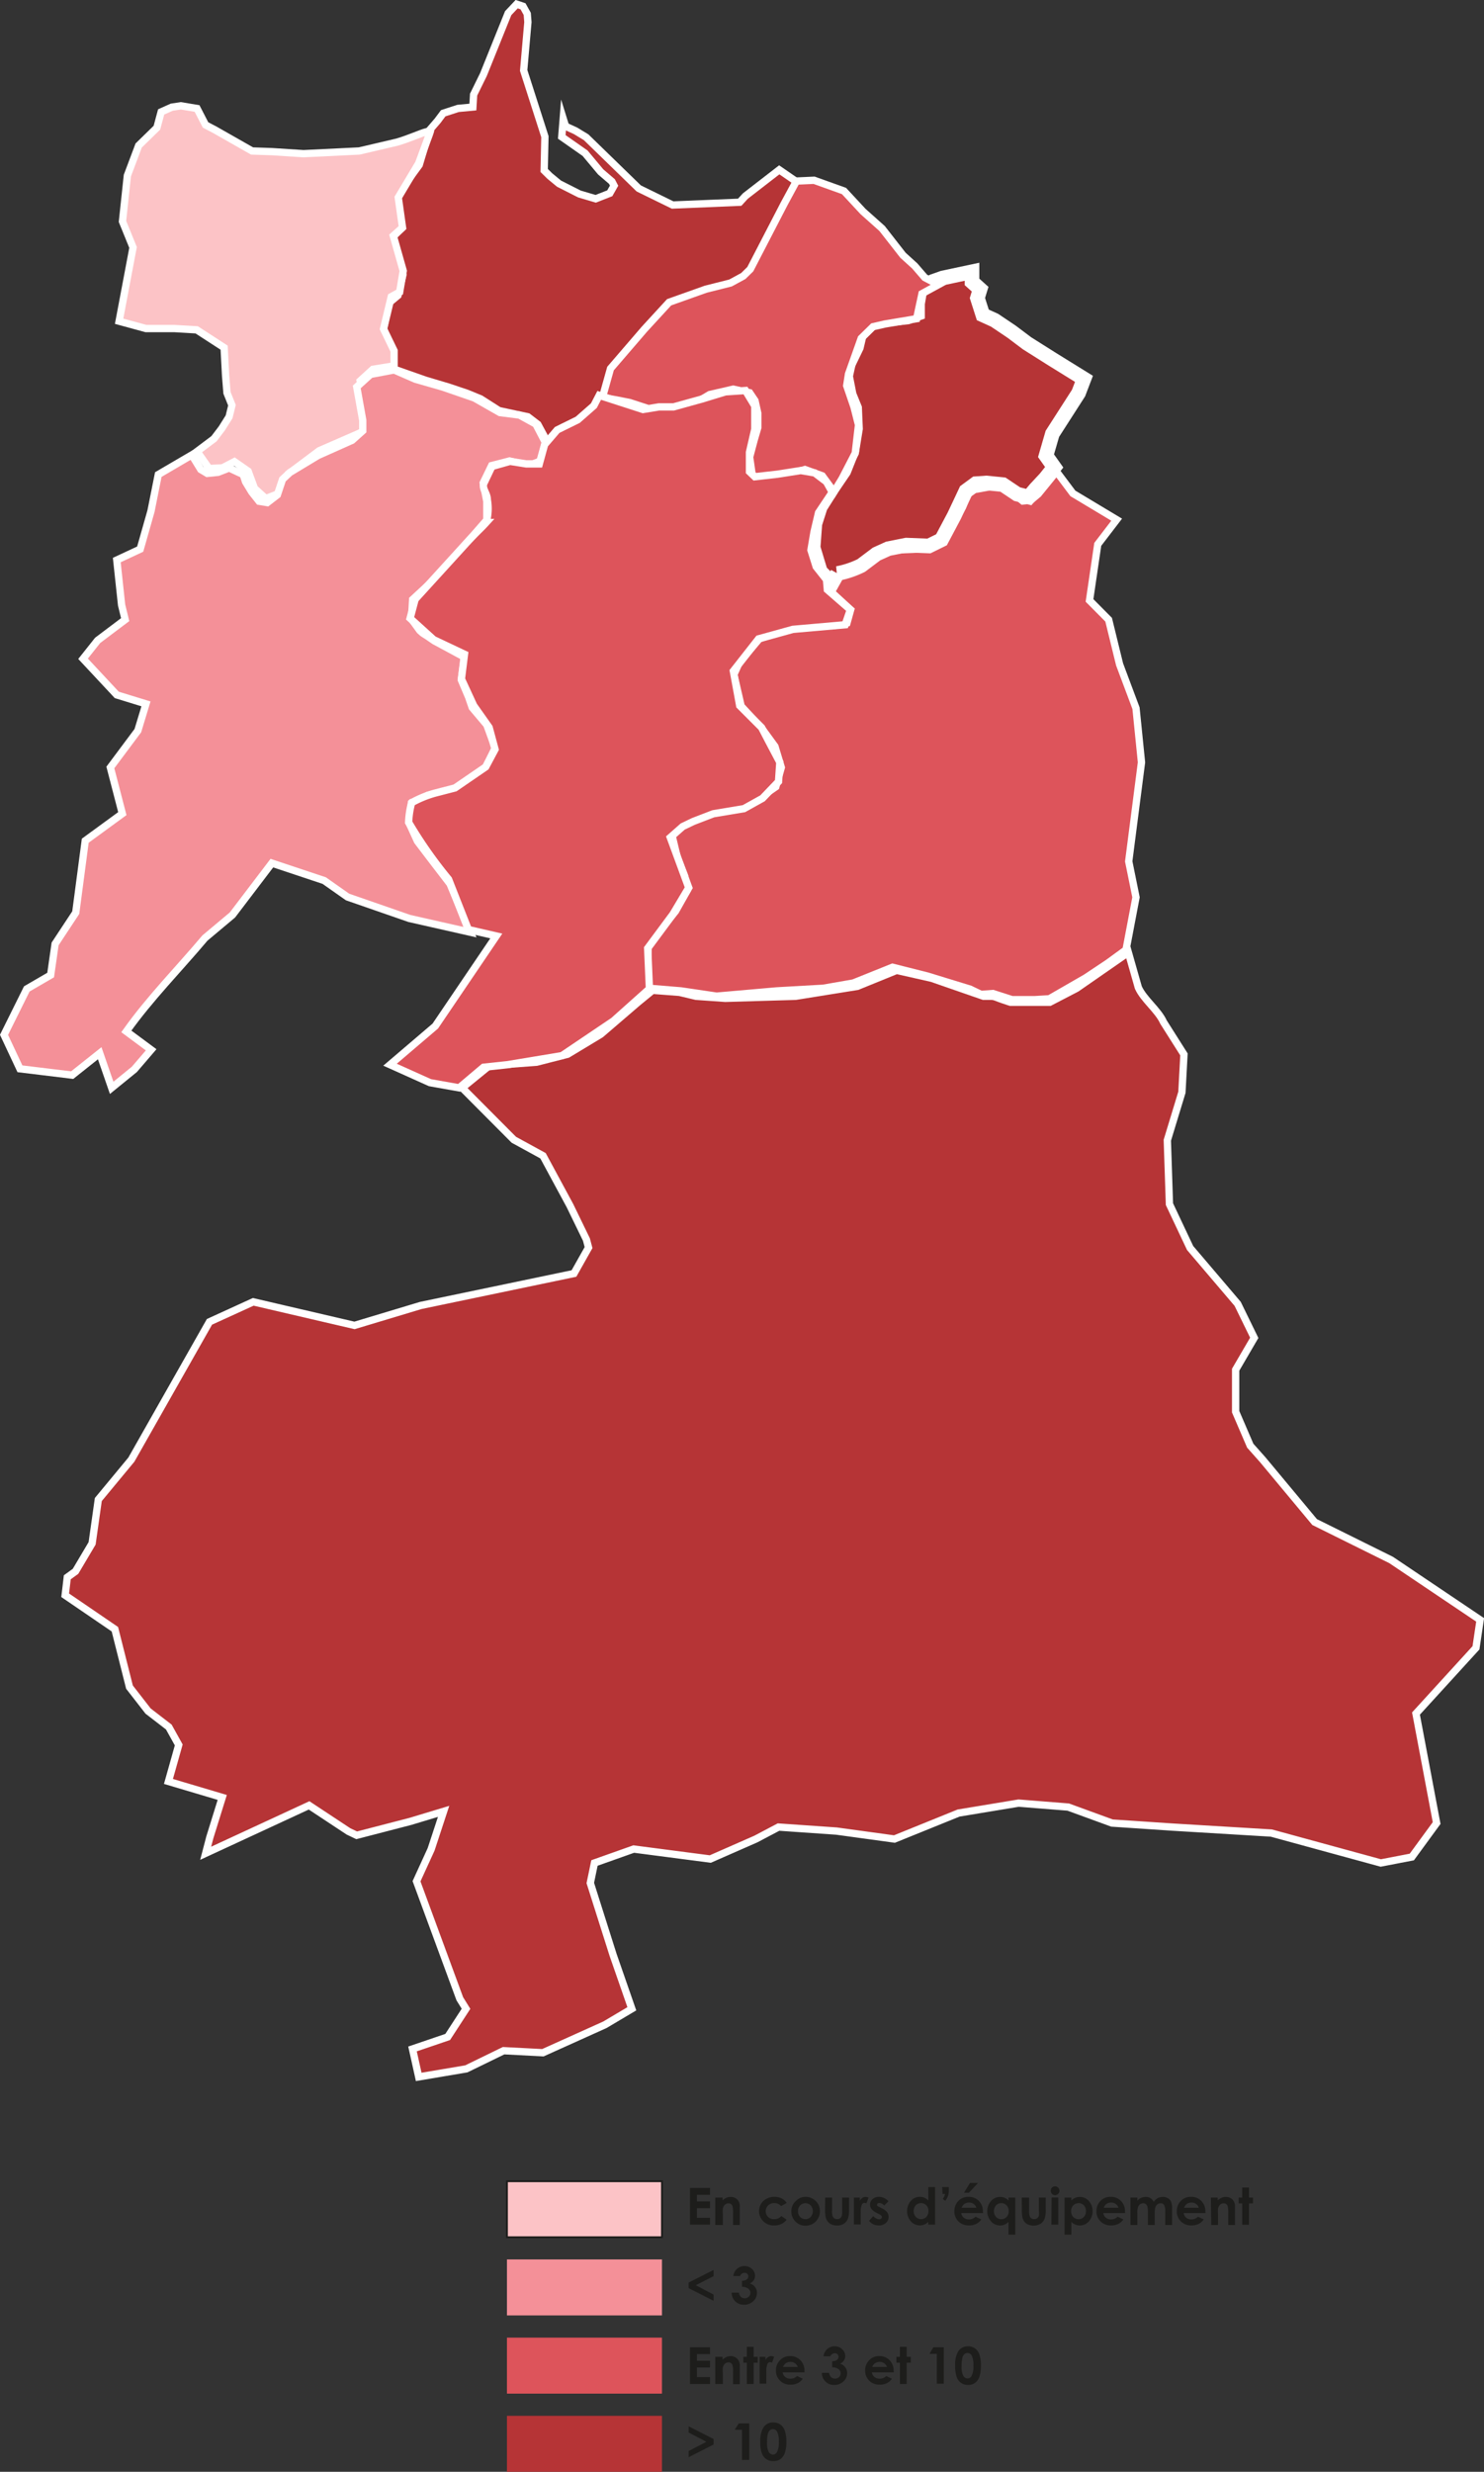 <?xml version="1.0" encoding="UTF-8"?> <svg xmlns="http://www.w3.org/2000/svg" id="Calque_1" data-name="Calque 1" viewBox="0 0 203.33 338.56"><rect x="0" y="0" width="203.33" height="338.56" fill="#333333" stroke="none"/><path d="M154.6,130.45l-7.09,4.92-3.68,1.91h-5.39c-2.91-.93-1.65-.82-3.68-.82L127.67,134l-4.82-1.09-5.38,2.19L109,136.46l-9.63.28-4-.28-2.27-.54-3.69-.28-2,1.64-5.1,4.38-4.54,2.74-4.25,1.09-3.68.27L67,146l-3.68,3,7.08,7.11,4,2.19,3.69,6.83,2.26,4.65.29,1.1-2,3.55-21,4.38-9.07,2.73L34.7,178.31l-6,2.74L18,199.92l-4.53,5.47-.85,6-2.27,3.83-1.13.82-.29,2.46,6.81,4.65,2,7.93,2.55,3.28,2.84,2.19L24.49,239,23.08,244l7.37,2.19-1.7,5.47-.57,2.18,14.17-6.56,5.39,3.56,1.13.54,7.37-1.91,4.54-1.37-1.71,5.2-2,4.37L63,273.77l.85,1.37L61.34,279l-4.82,1.64.85,3.83,6.52-1.1L69,280.88l5.38.28,8.5-3.83,3.69-2.19L84,267.75l-3.12-9.84.57-2.74,5.38-1.91,10.49,1.37,6.24-2.74,3.11-1.64,7.94.55,7.94,1.09,8.79-3.56,8.22-1.36,6.8.54,6,2.19,8.22.55,13.61.82,15,4.1,4.25-.82,3.4-4.65-2.83-15,8.22-9,.57-3.83-12.19-8.2-10.49-5.2L173,199.92l-1.7-1.91-2-4.65v-5.75l2.55-4.37-2.27-4.65-6.52-7.66-2.83-6-.29-8.75,2-6.57.28-5.19L159.42,140c-.75-1.66-2.7-3.08-3.45-4.74Z" fill="#b63436" fill-rule="evenodd"></path><path d="M154.6,130.45l-7.09,4.92-3.68,1.91h-5.39c-2.91-.93-1.65-.82-3.68-.82L127.67,134l-4.82-1.09-5.38,2.19L109,136.46l-9.63.28-4-.28-2.27-.54-3.69-.28-2,1.64-5.1,4.38-4.54,2.74-4.25,1.09-3.68.27L67,146l-3.68,3,7.08,7.11,4,2.19,3.69,6.83,2.26,4.65.29,1.1-2,3.55-21,4.38-9.07,2.73L34.7,178.31l-6,2.74L18,199.92l-4.53,5.47-.85,6-2.27,3.83-1.13.82-.29,2.46,6.81,4.65,2,7.93,2.55,3.28,2.84,2.19L24.49,239,23.08,244l7.37,2.19-1.7,5.47-.57,2.18,14.17-6.56,5.39,3.56,1.13.54,7.37-1.91,4.54-1.37-1.71,5.2-2,4.37L63,273.77l.85,1.37L61.34,279l-4.82,1.64.85,3.83,6.52-1.1L69,280.88l5.38.28,8.5-3.83,3.69-2.19L84,267.75l-3.12-9.84.57-2.74,5.38-1.91,10.49,1.37,6.24-2.74,3.11-1.64,7.94.55,7.94,1.09,8.79-3.56,8.22-1.36,6.8.54,6,2.19,8.22.55,13.61.82,15,4.1,4.25-.82,3.4-4.65-2.83-15,8.22-9,.57-3.83-12.19-8.2-10.49-5.2L173,199.92l-1.7-1.91-2-4.65v-5.75l2.55-4.37-2.27-4.65-6.52-7.66-2.83-6-.29-8.75,2-6.57.28-5.19L159.42,140c-.75-1.66-2.7-3.08-3.45-4.74Z" fill="none" stroke="#fff" stroke-miterlimit="8"></path><path d="M154.28,130.1l1.37-7.2-1-4.92,1.75-13.56L155.65,97l-2.25-6-1.5-6.12-2.62-2.64,1.13-7.68L153,71.18l-6-3.6-2.25-3-.87,1.08-1.63,2-1,.84-1.12.12-1.87-1.56-2.13-.48-2.62.48-1,.72-.63,1.68L130.41,72l-1,1.92-1.87,1.2-2.5.12-3.12.12-2.38,1.2-2.12,1.56-1,.36-2,.6-.75,1.8,2.88,2.64-.5,1.8-1.13.24-.62.12h-1.25l-4.75.36-4.25,1.44-2.75,3.24-.75,1.68,1,4.32,2.88,3.12,1.75,2.4.87,2.88-.75,2.64-3.12,2.16-1.88.72-3.62.48-3.75,1.56-1.87,1.68.75,3.12,1,2.52.37,1.92-1.62,2.88-1.88,2.28-1.87,2.52-.13,2.88v1.56l.25,1.32,4.38.36,4.87.72,8.24-.72,6.38-.36,4.12-.72,5.37-2.16,4.75,1.2,5.87,1.8,1.5.72,1.63-.12,2.62.84h3.12l2-.12,5-2.88,3-2Z" fill="#dd545b" fill-rule="evenodd"></path><path d="M154.28,130.1l1.37-7.2-1-4.92,1.75-13.56L155.65,97l-2.25-6-1.5-6.12-2.62-2.64,1.13-7.68L153,71.18l-6-3.6-2.25-3-.87,1.08-1.63,2-1,.84-1.12.12-1.87-1.56-2.13-.48-2.62.48-1,.72-.63,1.68L130.41,72l-1,1.92-1.87,1.2-2.5.12-3.12.12-2.38,1.2-2.12,1.56-1,.36-2,.6-.75,1.8,2.88,2.64-.5,1.8-1.13.24-.62.12h-1.25l-4.75.36-4.25,1.44-2.75,3.24-.75,1.68,1,4.32,2.88,3.12,1.75,2.4.87,2.88-.75,2.64-3.12,2.16-1.88.72-3.62.48-3.75,1.56-1.87,1.68.75,3.12,1,2.52.37,1.92-1.62,2.88-1.88,2.28-1.87,2.52-.13,2.88v1.56l.25,1.32,4.38.36,4.87.72,8.24-.72,6.38-.36,4.12-.72,5.37-2.16,4.75,1.2,5.87,1.8,1.5.72,1.63-.12,2.62.84h3.12l2-.12,5-2.88,3-2Z" fill="none" stroke="#fff" stroke-miterlimit="8"></path><path d="M144.44,64l-1.12-1.58.87-3,3.59-5.59.74-1.94-4.33-2.68-3.47-2.19-2.1-1.58-2.35-1.58-1.61-.73-.74-2.31.37-1.21-1.11-1V37.22l-4,.85-1.36.48-1.73.86-.37,2.18v1.34l-1.36.49-2.23.24L119.7,44l-1.86,1.45-.49,2.07-1.12,2.31-.37,1.7.5,2.56.74,1.82.12,2.8-.49,3-1.11,2.79L114,66.88l-1.61,2.55-.74,2.31L111.41,75l.62,2.06.37,1.22L114,79.89l.75-1.34A12.78,12.78,0,0,0,118,77.46l2.1-1.58,1.61-.73,2.47-.49,3.09.12,1.73-.85,1.74-3.28.86-1.82.74-1.58,1.36-1,1.45-.1,2.27.23,1.94,1.3,1.59.4.92-1.1,1.36-1.46Z" fill="#b63436" fill-rule="evenodd"></path><path d="M144.44,64l-1.12-1.58.87-3,3.59-5.59.74-1.94-4.33-2.68-3.47-2.19-2.1-1.58-2.35-1.58-1.61-.73-.74-2.31.37-1.21-1.11-1V37.22l-4,.85-1.36.48-1.73.86-.37,2.18v1.34l-1.36.49-2.23.24L119.7,44l-1.86,1.45-.49,2.07-1.12,2.31-.37,1.7.5,2.56.74,1.82.12,2.8-.49,3-1.11,2.79L114,66.88l-1.61,2.55-.74,2.31L111.41,75l.62,2.06.37,1.22L114,79.89l.75-1.34A12.78,12.78,0,0,0,118,77.46l2.1-1.58,1.61-.73,2.47-.49,3.09.12,1.73-.85,1.74-3.28.86-1.82.74-1.58,1.36-1,1.45-.1,2.27.23,1.94,1.3,1.59.4.92-1.1,1.36-1.46Z" fill="none" stroke="#fff" stroke-miterlimit="8" stroke-width="2"></path><polygon points="114.27 67.37 112.66 65.17 110.29 64.31 108.18 64.92 106.44 65.17 104.32 65.53 103.08 65.17 102.71 62.6 103.33 60.27 103.83 58.56 103.83 56.61 103.45 54.89 102.71 53.79 100.47 53.3 97.24 54.04 94.75 55.51 92.01 55.99 88.9 55.99 86.29 55.14 84.43 54.77 83.06 54.53 82.19 54.04 83.43 50.25 86.67 46.58 88.53 44.13 91.52 41.32 95.74 39.73 99.6 38.63 102.33 36.92 104.32 32.89 105.69 30.32 106.94 27.87 107.31 26.77 108.55 24.82 111.54 24.69 115.64 26.16 118.25 28.97 120.86 31.3 123.72 34.96 125.34 36.43 126.71 38.02 128.57 39 126.33 40.22 125.59 43.65 121.24 44.38 119.62 44.75 118 46.34 116.26 51.23 116.01 52.82 117.01 55.75 117.63 58.2 117.18 62.07 115.39 65.53 114.27 67.37" fill="#dd545b" fill-rule="evenodd"></polygon><polygon points="114.27 67.37 112.66 65.17 110.29 64.31 108.18 64.92 106.44 65.17 104.32 65.53 103.08 65.17 102.71 62.6 103.33 60.27 103.83 58.56 103.83 56.61 103.45 54.89 102.71 53.79 100.47 53.3 97.24 54.04 94.75 55.51 92.01 55.99 88.9 55.99 86.29 55.14 84.43 54.77 83.06 54.53 82.19 54.04 83.43 50.25 86.67 46.58 88.53 44.13 91.52 41.32 95.74 39.73 99.6 38.63 102.33 36.92 104.32 32.89 105.69 30.32 106.94 27.87 107.31 26.77 108.55 24.82 111.54 24.69 115.64 26.16 118.25 28.97 120.86 31.3 123.72 34.96 125.34 36.43 126.71 38.02 128.57 39 126.33 40.22 125.59 43.65 121.24 44.38 119.62 44.75 118 46.34 116.26 51.23 116.01 52.82 117.01 55.75 117.63 58.2 117.18 62.07 115.39 65.53 114.27 67.37" fill="none" stroke="#fff" stroke-miterlimit="8"></polygon><polygon points="82.59 54.26 83.65 50.48 88.29 45.09 91.68 41.4 96.71 39.61 100.09 38.76 101.84 37.81 102.8 36.87 107.45 27.89 109.09 24.86 106.77 23.26 102.13 26.85 101.35 27.7 92.16 28.08 87.52 25.81 80.31 18.8 78.86 17.92 77.49 17.29 77.17 16.26 76.97 18.75 80.17 20.99 82.3 23.54 83.84 24.86 84.14 25.43 83.55 26.47 81.62 27.23 79.39 26.57 76.59 25.15 75.33 24.11 74.56 23.35 74.66 18.72 71.75 9.65 72.33 3.03 72.24 1.9 71.66 0.86 70.79 0.57 69.63 1.8 66.24 10.21 64.89 12.96 64.79 14.66 62.76 14.85 60.73 15.51 59.95 16.55 58.89 17.78 57.44 22.59 55.7 24.96 54.34 27.42 54.73 30.06 55.02 31.29 53.66 32.61 54.53 35.26 55.21 37.62 54.53 40.46 53.28 41.5 52.5 45.28 53.66 48.3 53.76 50.48 58.31 52.08 61.5 53.03 64.02 53.88 65.85 54.63 68.37 56.24 72.33 57.09 73.69 58.13 74.56 59.74 74.94 60.87 77.17 58.51 80.17 57.28 81.52 55.96 82.59 54.26" fill="#b63436" fill-rule="evenodd"></polygon><polygon points="82.59 54.26 83.65 50.48 88.29 45.09 91.68 41.4 96.71 39.61 100.09 38.76 101.84 37.81 102.8 36.87 107.45 27.89 109.09 24.86 106.77 23.26 102.13 26.85 101.35 27.7 92.16 28.08 87.52 25.81 80.31 18.8 78.86 17.92 77.49 17.29 77.17 16.26 76.97 18.75 80.17 20.99 82.3 23.54 83.84 24.86 84.14 25.43 83.55 26.47 81.62 27.23 79.39 26.57 76.59 25.15 75.33 24.11 74.56 23.35 74.66 18.72 71.75 9.65 72.33 3.03 72.24 1.9 71.66 0.86 70.79 0.57 69.63 1.8 66.24 10.21 64.89 12.96 64.79 14.66 62.76 14.85 60.73 15.51 59.95 16.55 58.89 17.78 57.44 22.59 55.7 24.96 54.34 27.42 54.73 30.06 55.02 31.29 53.66 32.61 54.53 35.26 55.21 37.62 54.53 40.46 53.28 41.5 52.5 45.28 53.66 48.3 53.76 50.48 58.31 52.08 61.5 53.03 64.02 53.88 65.85 54.63 68.37 56.24 72.33 57.09 73.69 58.13 74.56 59.74 74.94 60.87 77.17 58.51 80.17 57.28 81.52 55.96 82.59 54.26" fill="none" stroke="#fff" stroke-miterlimit="8"></polygon><path d="M54,50.11V48.05l-1.45-3,1.06-4.41L54.76,40l.49-2.9L53.89,32.3l1.26-1.13-.58-4.12,2.8-4.69,1.45-3.93c.24-.8.34-.55-.39-.38s-2.3.91-4,1.41l-5.21,1.22-7.63.37-4.35-.28-2.7-.09-5.12-2.91-1.26-.66L27,14.86l-2.22-.37-1.25.19-1.45.65-.58,2.16L19,19.93l-1.55,4.12-.67,6.28,1.45,3.56L16.32,44l3.67,1h3.87l3.09.18,3.76,2.44.2,3.84.19,2.35.68,1.69-.39,1.59-1,1.59-1.07,1.41L27,61.83l1.64,2.34,1.84-.09,1.64-.85L34,64.54l.87,2.35,1.54,1.4,1.93-.75,1.16-2.62,1.74-1.31,2.51-1.88,5.8-2.53.87-1.5-.58-3-.49-2.53,1.74-1.59Z" fill="#fcc3c6" fill-rule="evenodd"></path><path d="M54,50.11V48.05l-1.45-3,1.06-4.41L54.76,40l.49-2.9L53.89,32.3l1.26-1.13-.58-4.12,2.8-4.69,1.45-3.93c.24-.8.34-.55-.39-.38s-2.3.91-4,1.41l-5.21,1.22-7.63.37-4.35-.28-2.7-.09-5.12-2.91-1.26-.66L27,14.86l-2.22-.37-1.25.19-1.45.65-.58,2.16L19,19.93l-1.55,4.12-.67,6.28,1.45,3.56L16.32,44l3.67,1h3.87l3.09.18,3.76,2.44.2,3.84.19,2.35.68,1.69-.39,1.59-1,1.59-1.07,1.41L27,61.83l1.64,2.34,1.84-.09,1.64-.85L34,64.54l.87,2.35,1.54,1.4,1.93-.75,1.16-2.62,1.74-1.31,2.51-1.88,5.8-2.53.87-1.5-.58-3-.49-2.53,1.74-1.59Z" fill="none" stroke="#fff" stroke-miterlimit="8"></path><path d="M64.45,127.69l-2.79-6.63L59,117.59l-1.8-2.37-1.15-2.52.33-2.69,2.29-1.1,3.77-.63,3.93-2.84,1.48-3-1.15-3.16-2-2.37-.49-1.42-1-2.36L63.63,90l-4.1-2.21c-1.86-1.31-1.28-.76-2-1.42l-1.15-1.58.16-2.68,4.1-3.79,2.62-3.16,3.44-3.94V68.66l-.49-2.52,1.15-2.37,2.45-.63,2.62.63,1.64-.63.66-2.53-1.31-2.52-2.25-1.24-2.67-.34-3.51-2L60.61,53l-3.7-1.06L54,50.67l-3.23.61L48.88,53l.82,4.57V59L48.25,60.3l-4.68,2.09-3.86,2.33-1,.94L38,67.78l-1.38,1.06-1.12-.18-1-1.26L33.65,66l-.33-1-1.92-.9-1.52.59-1.48.15-.89-.53-1.23-2L21.69,65l-1,5-1.48,5.21L16,76.71l.66,6.16.49,2-3.77,2.84-2,2.52L16,95.18,20,96.41l-1.11,3.66-3.77,5.05,1.64,6.32-5.08,3.71L10.38,125l-2.83,4.29-.61,4.26-3.27,1.9L.55,141.74l2.18,4.65,7.16.87,3.77-3L15.3,149l3.11-2.52,2.3-2.69-3.4-2.52c3.22-4.53,7.18-8.53,10.77-12.79l3.77-3.16,5.4-7.1,7.17,2.39,3.2,2.25,8.47,2.94Z" fill="#f49098" fill-rule="evenodd"></path><path d="M64.45,127.69l-2.79-6.63L59,117.59l-1.8-2.37-1.15-2.52.33-2.69,2.29-1.1,3.77-.63,3.93-2.84,1.48-3-1.15-3.16-2-2.37-.49-1.42-1-2.36L63.63,90l-4.1-2.21c-1.86-1.31-1.28-.76-2-1.42l-1.15-1.58.16-2.68,4.1-3.79,2.62-3.16,3.44-3.94V68.66l-.49-2.52,1.15-2.37,2.45-.63,2.62.63,1.64-.63.66-2.53-1.31-2.52-2.25-1.24-2.67-.34-3.51-2L60.61,53l-3.7-1.06L54,50.67l-3.23.61L48.88,53l.82,4.57V59L48.25,60.3l-4.68,2.09-3.86,2.33-1,.94L38,67.78l-1.38,1.06-1.12-.18-1-1.26L33.65,66l-.33-1-1.92-.9-1.52.59-1.48.15-.89-.53-1.23-2L21.69,65l-1,5-1.48,5.21L16,76.71l.66,6.16.49,2-3.77,2.84-2,2.52L16,95.18,20,96.41l-1.11,3.66-3.77,5.05,1.64,6.32-5.08,3.71L10.38,125l-2.83,4.29-.61,4.26-3.27,1.9L.55,141.74l2.18,4.65,7.16.87,3.77-3L15.3,149l3.11-2.53,2.3-2.68-3.4-2.52c3.22-4.53,7.18-8.53,10.77-12.79l3.77-3.16,5.4-7.1,7.17,2.39,3.2,2.25,8.47,2.94Z" fill="none" stroke="#fff" stroke-miterlimit="8"></path><path d="M62.91,149l-4-.71-5.47-2.46,6.2-5.29L68,128.2l-3.83-.88-2.71-6.88a59.76,59.76,0,0,1-5.47-7.8,11.84,11.84,0,0,1,.34-2.42c.08-.46.06-.27.17-.33a14.55,14.55,0,0,1,3.11-1.26l2.74-.71,4.2-2.88,1.28-2.4-.81-3-2.12-3L63.22,93l.42-3.39-4.23-2-3.22-2.92.69-2.6,7-7.69c1.61-1.75,1.82-1.83,2.73-2.83a6.94,6.94,0,0,0,.16-3.12c0-.88-.68-1.4-.51-2.17l1.14-2.39,2.48-.7,2.22.35h1.79l.73-2.65,1.72-2,2.82-1.39,2.21-1.94.73-1.41,6,1.94,2.19-.36h2l3.83-1.06,3.28-1,2.74-.18,1.28,2.12v3.17l-.73,3.17v2.65l.73.7,3.1-.35,3.19-.5,1.91.32L113.24,66l.79,1.42-1.88,2.81-.62,2.64-.42,2.47.72,2.28,1.41,1.78.12,1.37,3.15,2.74-.71,2.06-7.16.63-4.7,1.3-3.46,4.41.87,4.74,3,3,1,1.92,1.5,2.84-.18,2.64-2.19,2.29-2.55,1.42-4.2.7L95,112.51l-1.46.7-1.7,1.5,2.53,6.88-2.16,3.62-3.47,4.68.24,5.54-4.92,4.4L77,144.59l-7.47,1.24-3.28.35Z" fill="#dd545b" fill-rule="evenodd"></path><path d="M62.91,149l-4-.71-5.47-2.46,6.2-5.29L68,128.2l-3.83-.88-2.71-6.88a59.76,59.76,0,0,1-5.47-7.8,11.73,11.73,0,0,1,.34-2.42c.08-.46.06-.27.17-.33a14.55,14.55,0,0,1,3.11-1.26l2.74-.71,4.2-2.88,1.28-2.4-.81-3-2.12-3L63.22,93l.42-3.39-4.23-2-3.22-2.92.69-2.6,7-7.69c1.61-1.75,1.82-1.83,2.73-2.83a6.94,6.94,0,0,0,.16-3.12c0-.88-.68-1.4-.51-2.17l1.14-2.39,2.48-.7,2.22.35h1.79l.73-2.65,1.72-2,2.82-1.39,2.21-1.94.73-1.41,6,1.94,2.19-.36h2l3.83-1.06,3.28-1,2.74-.18,1.28,2.12v3.17l-.73,3.17v2.65l.73.7,3.1-.35,3.19-.5,1.91.32L113.24,66l.79,1.42-1.88,2.81-.62,2.64-.42,2.47.72,2.28,1.41,1.78.12,1.37,3.15,2.74-.71,2.06-7.16.63-4.7,1.3-3.46,4.41.87,4.74,3,3,1,1.92,1.5,2.84-.18,2.64-2.19,2.29-2.55,1.42-4.2.7L95,112.51l-1.46.7-1.7,1.5,2.53,6.88-2.16,3.62-3.47,4.68.24,5.54-4.92,4.4L77,144.59l-7.47,1.24-3.28.35Z" fill="none" stroke="#fff" stroke-miterlimit="8"></path><rect x="69.46" y="298.76" width="21.24" height="7.67" fill="#fcc3c6"></rect><rect x="69.46" y="298.76" width="21.24" height="7.67" fill="none" stroke="#1d1d1b" stroke-miterlimit="10" stroke-width="0.25"></rect><rect x="69.46" y="309.47" width="21.24" height="7.67" fill="#f49098"></rect><rect x="69.46" y="320.18" width="21.24" height="7.67" fill="#dd545b"></rect><rect x="69.46" y="330.89" width="21.24" height="7.67" fill="#b63436"></rect><path d="M94.54,299.68h2.74v.94H95.49v.91h1.79v.92H95.49v1.32h1.79v.94H94.54Z" fill="#1d1d1b"></path><path d="M98,301H99v.38a2.17,2.17,0,0,1,.57-.37,1.39,1.39,0,0,1,.53-.1,1.27,1.27,0,0,1,.94.38,1.31,1.31,0,0,1,.32,1v2.46h-.92v-1.63a4,4,0,0,0-.06-.88.62.62,0,0,0-.21-.34.61.61,0,0,0-.36-.11.69.69,0,0,0-.49.19,1,1,0,0,0-.28.52,4.08,4.08,0,0,0,0,.76v1.49H98Z" fill="#1d1d1b"></path><path d="M107.79,301.74l-.77.43a1.45,1.45,0,0,0-.43-.32,1.33,1.33,0,0,0-.51-.09,1.14,1.14,0,0,0-.84.32,1.11,1.11,0,0,0,0,1.57,1.11,1.11,0,0,0,.81.3,1.18,1.18,0,0,0,1-.43l.73.51a2,2,0,0,1-1.68.78,2,2,0,0,1-1.54-.59,1.94,1.94,0,0,1-.29-2.35,1.86,1.86,0,0,1,.76-.71,2.16,2.16,0,0,1,1.08-.26,2.12,2.12,0,0,1,1,.22A1.74,1.74,0,0,1,107.79,301.74Z" fill="#1d1d1b"></path><path d="M110.35,300.9a1.88,1.88,0,0,1,1,.26,1.91,1.91,0,0,1,.73.71,2,2,0,0,1,.26,1,1.88,1.88,0,0,1-.27,1,1.82,1.82,0,0,1-.71.72,2,2,0,0,1-1,.26,1.86,1.86,0,0,1-1.37-.57,1.92,1.92,0,0,1-.56-1.39,1.87,1.87,0,0,1,.64-1.45A1.83,1.83,0,0,1,110.35,300.9Zm0,.87a1,1,0,0,0-.72.31,1,1,0,0,0-.29.77,1.11,1.11,0,0,0,.28.79,1,1,0,0,0,1.46,0,1.19,1.19,0,0,0,0-1.56A1,1,0,0,0,110.37,301.77Z" fill="#1d1d1b"></path><path d="M113.06,301H114v1.79a2.47,2.47,0,0,0,.07.73.75.75,0,0,0,.23.32.72.72,0,0,0,.4.11.71.71,0,0,0,.39-.11.68.68,0,0,0,.24-.33,2.48,2.48,0,0,0,.06-.69V301h.94v1.58a3.87,3.87,0,0,1-.16,1.33,1.41,1.41,0,0,1-.55.67,1.69,1.69,0,0,1-.93.24,1.66,1.66,0,0,1-1-.28,1.41,1.41,0,0,1-.53-.76,4.36,4.36,0,0,1-.11-1.23Z" fill="#1d1d1b"></path><path d="M117,301h.8v.47a1,1,0,0,1,.35-.42.79.79,0,0,1,.47-.14.92.92,0,0,1,.38.09l-.29.8a.72.72,0,0,0-.27-.08.43.43,0,0,0-.36.27,2.39,2.39,0,0,0-.15,1v1.69H117Z" fill="#1d1d1b"></path><path d="M121.73,301.51l-.58.58a1,1,0,0,0-.64-.35.39.39,0,0,0-.25.07.21.21,0,0,0-.08.16.19.19,0,0,0,0,.14,1.07,1.07,0,0,0,.28.17l.34.17a1.94,1.94,0,0,1,.74.55,1,1,0,0,1,.21.65,1.07,1.07,0,0,1-.37.82,1.35,1.35,0,0,1-1,.34,1.55,1.55,0,0,1-1.3-.64l.57-.63a1.16,1.16,0,0,0,.39.31.79.79,0,0,0,.39.12.44.44,0,0,0,.29-.09.26.26,0,0,0,.12-.2c0-.15-.14-.29-.41-.42l-.31-.16c-.61-.3-.91-.68-.91-1.14a1,1,0,0,1,.34-.75,1.24,1.24,0,0,1,.87-.31,1.62,1.62,0,0,1,.69.15A1.58,1.58,0,0,1,121.73,301.51Z" fill="#1d1d1b"></path><path d="M127.19,299.56h.93v5.15h-.93v-.39a1.67,1.67,0,0,1-.55.37,1.45,1.45,0,0,1-.59.12,1.67,1.67,0,0,1-1.25-.56,2.16,2.16,0,0,1,0-2.8,1.59,1.59,0,0,1,1.23-.55,1.68,1.68,0,0,1,.63.12,1.77,1.77,0,0,1,.54.38Zm-1,2.2a1,1,0,0,0-.72.3,1.12,1.12,0,0,0-.28.79,1.09,1.09,0,0,0,.29.79.92.92,0,0,0,.71.31,1,1,0,0,0,.73-.3,1.12,1.12,0,0,0,.29-.81,1,1,0,0,0-.29-.78A1,1,0,0,0,126.21,301.76Z" fill="#1d1d1b"></path><path d="M129.1,299.56H130V300a2.46,2.46,0,0,1-.11.77,2.42,2.42,0,0,1-.38.67l-.33-.26a2.4,2.4,0,0,0,.19-.32,1.73,1.73,0,0,0,.11-.36h-.34Z" fill="#1d1d1b"></path><path d="M134.7,303.12h-3a1,1,0,0,0,.34.63,1.08,1.08,0,0,0,.72.24,1.26,1.26,0,0,0,.9-.37l.79.37a1.9,1.9,0,0,1-.71.62,2.21,2.21,0,0,1-1,.2,1.94,1.94,0,0,1-1.43-.56,1.89,1.89,0,0,1-.55-1.38,2,2,0,0,1,.55-1.41,1.84,1.84,0,0,1,1.38-.56,1.91,1.91,0,0,1,1.43.56,2,2,0,0,1,.55,1.48Zm-.93-.73a.93.93,0,0,0-.36-.51,1.1,1.1,0,0,0-.64-.2,1.15,1.15,0,0,0-.68.22,1.31,1.31,0,0,0-.34.49ZM132.9,299H134l-1.25,1.34h-.67Z" fill="#1d1d1b"></path><path d="M138.18,301h.93v5.08h-.93v-1.75a1.9,1.9,0,0,1-.55.37,1.5,1.5,0,0,1-.6.12,1.65,1.65,0,0,1-1.24-.56,2.14,2.14,0,0,1,0-2.8,1.67,1.67,0,0,1,1.86-.43,1.81,1.81,0,0,1,.55.38Zm-1,.77a.94.94,0,0,0-.71.3,1.22,1.22,0,0,0,0,1.58.94.94,0,0,0,.72.31,1,1,0,0,0,.73-.3,1.16,1.16,0,0,0,.29-.81,1.09,1.09,0,0,0-.29-.78A1,1,0,0,0,137.19,301.76Z" fill="#1d1d1b"></path><path d="M140,301H141v1.79a2.38,2.38,0,0,0,.08.73.62.62,0,0,0,.23.32.67.67,0,0,0,.39.11.75.75,0,0,0,.4-.11.83.83,0,0,0,.24-.33,2.62,2.62,0,0,0,0-.69V301h.94v1.58a3.63,3.63,0,0,1-.16,1.33,1.41,1.41,0,0,1-.55.67,1.91,1.91,0,0,1-1.92,0,1.41,1.41,0,0,1-.53-.76,4.79,4.79,0,0,1-.11-1.23Z" fill="#1d1d1b"></path><path d="M144.56,299.46a.58.58,0,0,1,.42.18.58.58,0,0,1,.18.43.56.56,0,0,1-.18.42.54.54,0,0,1-.41.18.58.58,0,0,1-.43-.18.62.62,0,0,1-.17-.44.58.58,0,0,1,.59-.59Zm-.47,1.53H145v3.72h-.94Z" fill="#1d1d1b"></path><path d="M146.78,301v.41a1.81,1.81,0,0,1,.55-.38,1.67,1.67,0,0,1,1.86.43,2.16,2.16,0,0,1,0,2.8,1.67,1.67,0,0,1-1.25.56,1.5,1.5,0,0,1-.6-.12,1.77,1.77,0,0,1-.55-.37v1.75h-.93V301Zm1,.77a1,1,0,0,0-.73.3,1.09,1.09,0,0,0-.29.78,1.16,1.16,0,0,0,.29.81,1,1,0,0,0,.73.3.92.92,0,0,0,.72-.31,1.09,1.09,0,0,0,.29-.79,1.12,1.12,0,0,0-.28-.79A1,1,0,0,0,147.76,301.76Z" fill="#1d1d1b"></path><path d="M154.17,303.12h-3a1,1,0,0,0,.34.63,1.08,1.08,0,0,0,.72.24,1.26,1.26,0,0,0,.9-.37l.79.37a1.9,1.9,0,0,1-.71.62,2.24,2.24,0,0,1-1,.2,1.93,1.93,0,0,1-1.43-.56,1.89,1.89,0,0,1-.55-1.38,2,2,0,0,1,.55-1.41,1.84,1.84,0,0,1,1.38-.56,1.91,1.91,0,0,1,1.43.56,2,2,0,0,1,.55,1.48Zm-.93-.73a.9.9,0,0,0-.37-.51,1.05,1.05,0,0,0-.63-.2,1.13,1.13,0,0,0-.68.22,1.31,1.31,0,0,0-.34.49Z" fill="#1d1d1b"></path><path d="M154.89,301h.94v.43a1.4,1.4,0,0,1,.53-.39,1.5,1.5,0,0,1,.64-.13,1.15,1.15,0,0,1,.63.17,1.3,1.3,0,0,1,.45.5,1.51,1.51,0,0,1,.54-.5,1.43,1.43,0,0,1,.71-.17,1.35,1.35,0,0,1,.7.18,1,1,0,0,1,.43.48,2.55,2.55,0,0,1,.13,1v2.18h-.94v-1.89a1.54,1.54,0,0,0-.16-.85.53.53,0,0,0-.47-.23.74.74,0,0,0-.43.14.84.84,0,0,0-.28.38,2.39,2.39,0,0,0-.09.77v1.68h-.94v-1.8a3,3,0,0,0-.07-.72.71.71,0,0,0-.23-.34.56.56,0,0,0-.35-.11.74.74,0,0,0-.43.14.82.82,0,0,0-.28.39,2.54,2.54,0,0,0-.09.79v1.65h-.94Z" fill="#1d1d1b"></path><path d="M165.18,303.12h-3a1,1,0,0,0,.34.63,1.08,1.08,0,0,0,.72.24,1.26,1.26,0,0,0,.9-.37l.79.37a1.9,1.9,0,0,1-.71.62,2.21,2.21,0,0,1-1,.2,1.94,1.94,0,0,1-1.43-.56,1.89,1.89,0,0,1-.55-1.38,2,2,0,0,1,.55-1.41,1.84,1.84,0,0,1,1.38-.56,1.91,1.91,0,0,1,1.43.56,2,2,0,0,1,.55,1.48Zm-.93-.73a.93.93,0,0,0-.36-.51,1.08,1.08,0,0,0-.64-.2,1.15,1.15,0,0,0-.68.22,1.31,1.31,0,0,0-.34.49Z" fill="#1d1d1b"></path><path d="M165.91,301h.93v.38a2.38,2.38,0,0,1,.58-.37,1.39,1.39,0,0,1,.53-.1,1.27,1.27,0,0,1,.94.38,1.35,1.35,0,0,1,.32,1v2.46h-.92v-1.63a4,4,0,0,0-.06-.88.55.55,0,0,0-.58-.45.65.65,0,0,0-.48.19,1,1,0,0,0-.28.52,3.79,3.79,0,0,0,0,.76v1.49h-.93Z" fill="#1d1d1b"></path><path d="M170.2,299.62h.93V301h.55v.8h-.55v2.92h-.93v-2.92h-.48V301h.48Z" fill="#1d1d1b"></path><path d="M97.77,314.29v.85l-3.42-1.74v-.76l3.42-1.73v.85L95.33,313Z" fill="#1d1d1b"></path><path d="M101.4,311.75h-.92a1.5,1.5,0,0,1,.4-.89,1.53,1.53,0,0,1,1.15-.48,1.43,1.43,0,0,1,1,.4,1.23,1.23,0,0,1,.42.93,1.09,1.09,0,0,1-.18.61,1.27,1.27,0,0,1-.54.45,1.32,1.32,0,0,1,.72.48,1.28,1.28,0,0,1,.26.8,1.51,1.51,0,0,1-.5,1.14,1.76,1.76,0,0,1-1.27.48,1.61,1.61,0,0,1-1.19-.45,1.71,1.71,0,0,1-.51-1.2h1a1,1,0,0,0,.27.58.8.8,0,0,0,.53.19.76.76,0,0,0,.55-.22.71.71,0,0,0-.07-1.1,1.42,1.42,0,0,0-.86-.25v-.82a1.42,1.42,0,0,0,.51-.1.67.67,0,0,0,.27-.22.58.58,0,0,0,.09-.3.46.46,0,0,0-.14-.34.54.54,0,0,0-.38-.14.58.58,0,0,0-.37.13A.62.62,0,0,0,101.4,311.75Z" fill="#1d1d1b"></path><path d="M94.54,321.5h2.74v.94H95.49v.91h1.79v.92H95.49v1.32h1.79v.94H94.54Z" fill="#1d1d1b"></path><path d="M98,322.81H99v.38a2.17,2.17,0,0,1,.57-.37,1.4,1.4,0,0,1,.53-.11,1.28,1.28,0,0,1,.94.39,1.31,1.31,0,0,1,.32,1v2.46h-.92V324.9a4,4,0,0,0-.06-.88.62.62,0,0,0-.21-.34.61.61,0,0,0-.36-.11.69.69,0,0,0-.49.19.94.94,0,0,0-.28.52,4.08,4.08,0,0,0,0,.76v1.49H98Z" fill="#1d1d1b"></path><path d="M102.33,321.44h.93v1.37h.56v.8h-.56v2.92h-.93v-2.92h-.48v-.8h.48Z" fill="#1d1d1b"></path><path d="M104.08,322.81h.8v.47a.91.91,0,0,1,.34-.42.8.8,0,0,1,.47-.15.94.94,0,0,1,.38.1l-.29.8a.72.72,0,0,0-.27-.08.43.43,0,0,0-.36.27,2.39,2.39,0,0,0-.15,1v1.69h-.92Z" fill="#1d1d1b"></path><path d="M110.24,324.94h-3a1,1,0,0,0,.35.63,1.07,1.07,0,0,0,.72.23,1.25,1.25,0,0,0,.9-.36l.78.37a1.76,1.76,0,0,1-.7.61,2.15,2.15,0,0,1-1,.2,1.91,1.91,0,0,1-1.42-.55,1.87,1.87,0,0,1-.55-1.38,1.91,1.91,0,0,1,.55-1.41,1.81,1.81,0,0,1,1.37-.57,1.9,1.9,0,0,1,1.43.57,2,2,0,0,1,.55,1.48Zm-.93-.74a1,1,0,0,0-.37-.5,1.05,1.05,0,0,0-.63-.2,1.18,1.18,0,0,0-.69.22,1.29,1.29,0,0,0-.34.48Z" fill="#1d1d1b"></path><path d="M113.76,322.74h-.92a1.5,1.5,0,0,1,.4-.89,1.53,1.53,0,0,1,1.15-.48,1.43,1.43,0,0,1,1,.4,1.23,1.23,0,0,1,.42.93,1.09,1.09,0,0,1-.18.61,1.3,1.3,0,0,1-.53.45,1.33,1.33,0,0,1,.71.48,1.28,1.28,0,0,1,.26.8,1.51,1.51,0,0,1-.5,1.14,1.76,1.76,0,0,1-1.27.48,1.61,1.61,0,0,1-1.19-.45,1.71,1.71,0,0,1-.51-1.2h1a1,1,0,0,0,.27.58.83.83,0,0,0,1.09,0,.73.73,0,0,0,.22-.53.7.7,0,0,0-.3-.57,1.42,1.42,0,0,0-.86-.25v-.82a1.54,1.54,0,0,0,.52-.1.71.71,0,0,0,.26-.22.58.58,0,0,0,.09-.3.46.46,0,0,0-.14-.34.54.54,0,0,0-.38-.14.64.64,0,0,0-.37.13A.62.62,0,0,0,113.76,322.74Z" fill="#1d1d1b"></path><path d="M122.46,324.94h-3a1,1,0,0,0,.35.63,1.07,1.07,0,0,0,.72.23,1.25,1.25,0,0,0,.9-.36l.78.37a1.76,1.76,0,0,1-.7.61,2.12,2.12,0,0,1-1,.2,1.91,1.91,0,0,1-1.42-.55,1.87,1.87,0,0,1-.55-1.38,1.91,1.91,0,0,1,.55-1.41,1.81,1.81,0,0,1,1.37-.57,1.88,1.88,0,0,1,1.43.57,2,2,0,0,1,.55,1.48Zm-.93-.74a1,1,0,0,0-.37-.5,1.05,1.05,0,0,0-.63-.2,1.18,1.18,0,0,0-.69.22,1.29,1.29,0,0,0-.34.48Z" fill="#1d1d1b"></path><path d="M123.3,321.44h.93v1.37h.56v.8h-.56v2.92h-.93v-2.92h-.48v-.8h.48Z" fill="#1d1d1b"></path><path d="M127.88,321.5h1.43v5h-.95V322.4h-1Z" fill="#1d1d1b"></path><path d="M132.57,321.37a1.68,1.68,0,0,1,1,.27,1.72,1.72,0,0,1,.61.83,4.28,4.28,0,0,1,.22,1.55,4.62,4.62,0,0,1-.22,1.56,1.73,1.73,0,0,1-.6.81,1.54,1.54,0,0,1-.94.27,1.56,1.56,0,0,1-1.55-1.07,4.13,4.13,0,0,1-.22-1.53,3.65,3.65,0,0,1,.42-2A1.53,1.53,0,0,1,132.57,321.37Zm0,.91a.67.67,0,0,0-.43.16,1,1,0,0,0-.29.53,5.15,5.15,0,0,0-.1,1.12,2.67,2.67,0,0,0,.23,1.31.69.69,0,0,0,.59.37.62.62,0,0,0,.55-.35,2.81,2.81,0,0,0,.25-1.39,2.93,2.93,0,0,0-.22-1.37A.67.67,0,0,0,132.59,322.28Z" fill="#1d1d1b"></path><path d="M94.36,333.18v-.85l3.41,1.74v.75l-3.41,1.74v-.85l2.43-1.26Z" fill="#1d1d1b"></path><path d="M101.23,331.93h1.43v5h-1v-4.13h-1Z" fill="#1d1d1b"></path><path d="M105.91,331.8a1.66,1.66,0,0,1,1,.27,1.72,1.72,0,0,1,.61.83,4.28,4.28,0,0,1,.22,1.55,4.38,4.38,0,0,1-.22,1.56,1.71,1.71,0,0,1-.59.81,1.56,1.56,0,0,1-.94.27,1.65,1.65,0,0,1-1-.27,1.68,1.68,0,0,1-.6-.8,4.06,4.06,0,0,1-.22-1.53,3.56,3.56,0,0,1,.43-2A1.51,1.51,0,0,1,105.91,331.8Zm0,.91a.69.69,0,0,0-.43.16,1,1,0,0,0-.28.53,4.59,4.59,0,0,0-.1,1.12,2.7,2.7,0,0,0,.22,1.31.68.68,0,0,0,.59.37.62.62,0,0,0,.55-.35,2.81,2.81,0,0,0,.25-1.39,2.93,2.93,0,0,0-.22-1.37A.67.67,0,0,0,105.93,332.71Z" fill="#1d1d1b"></path></svg> 